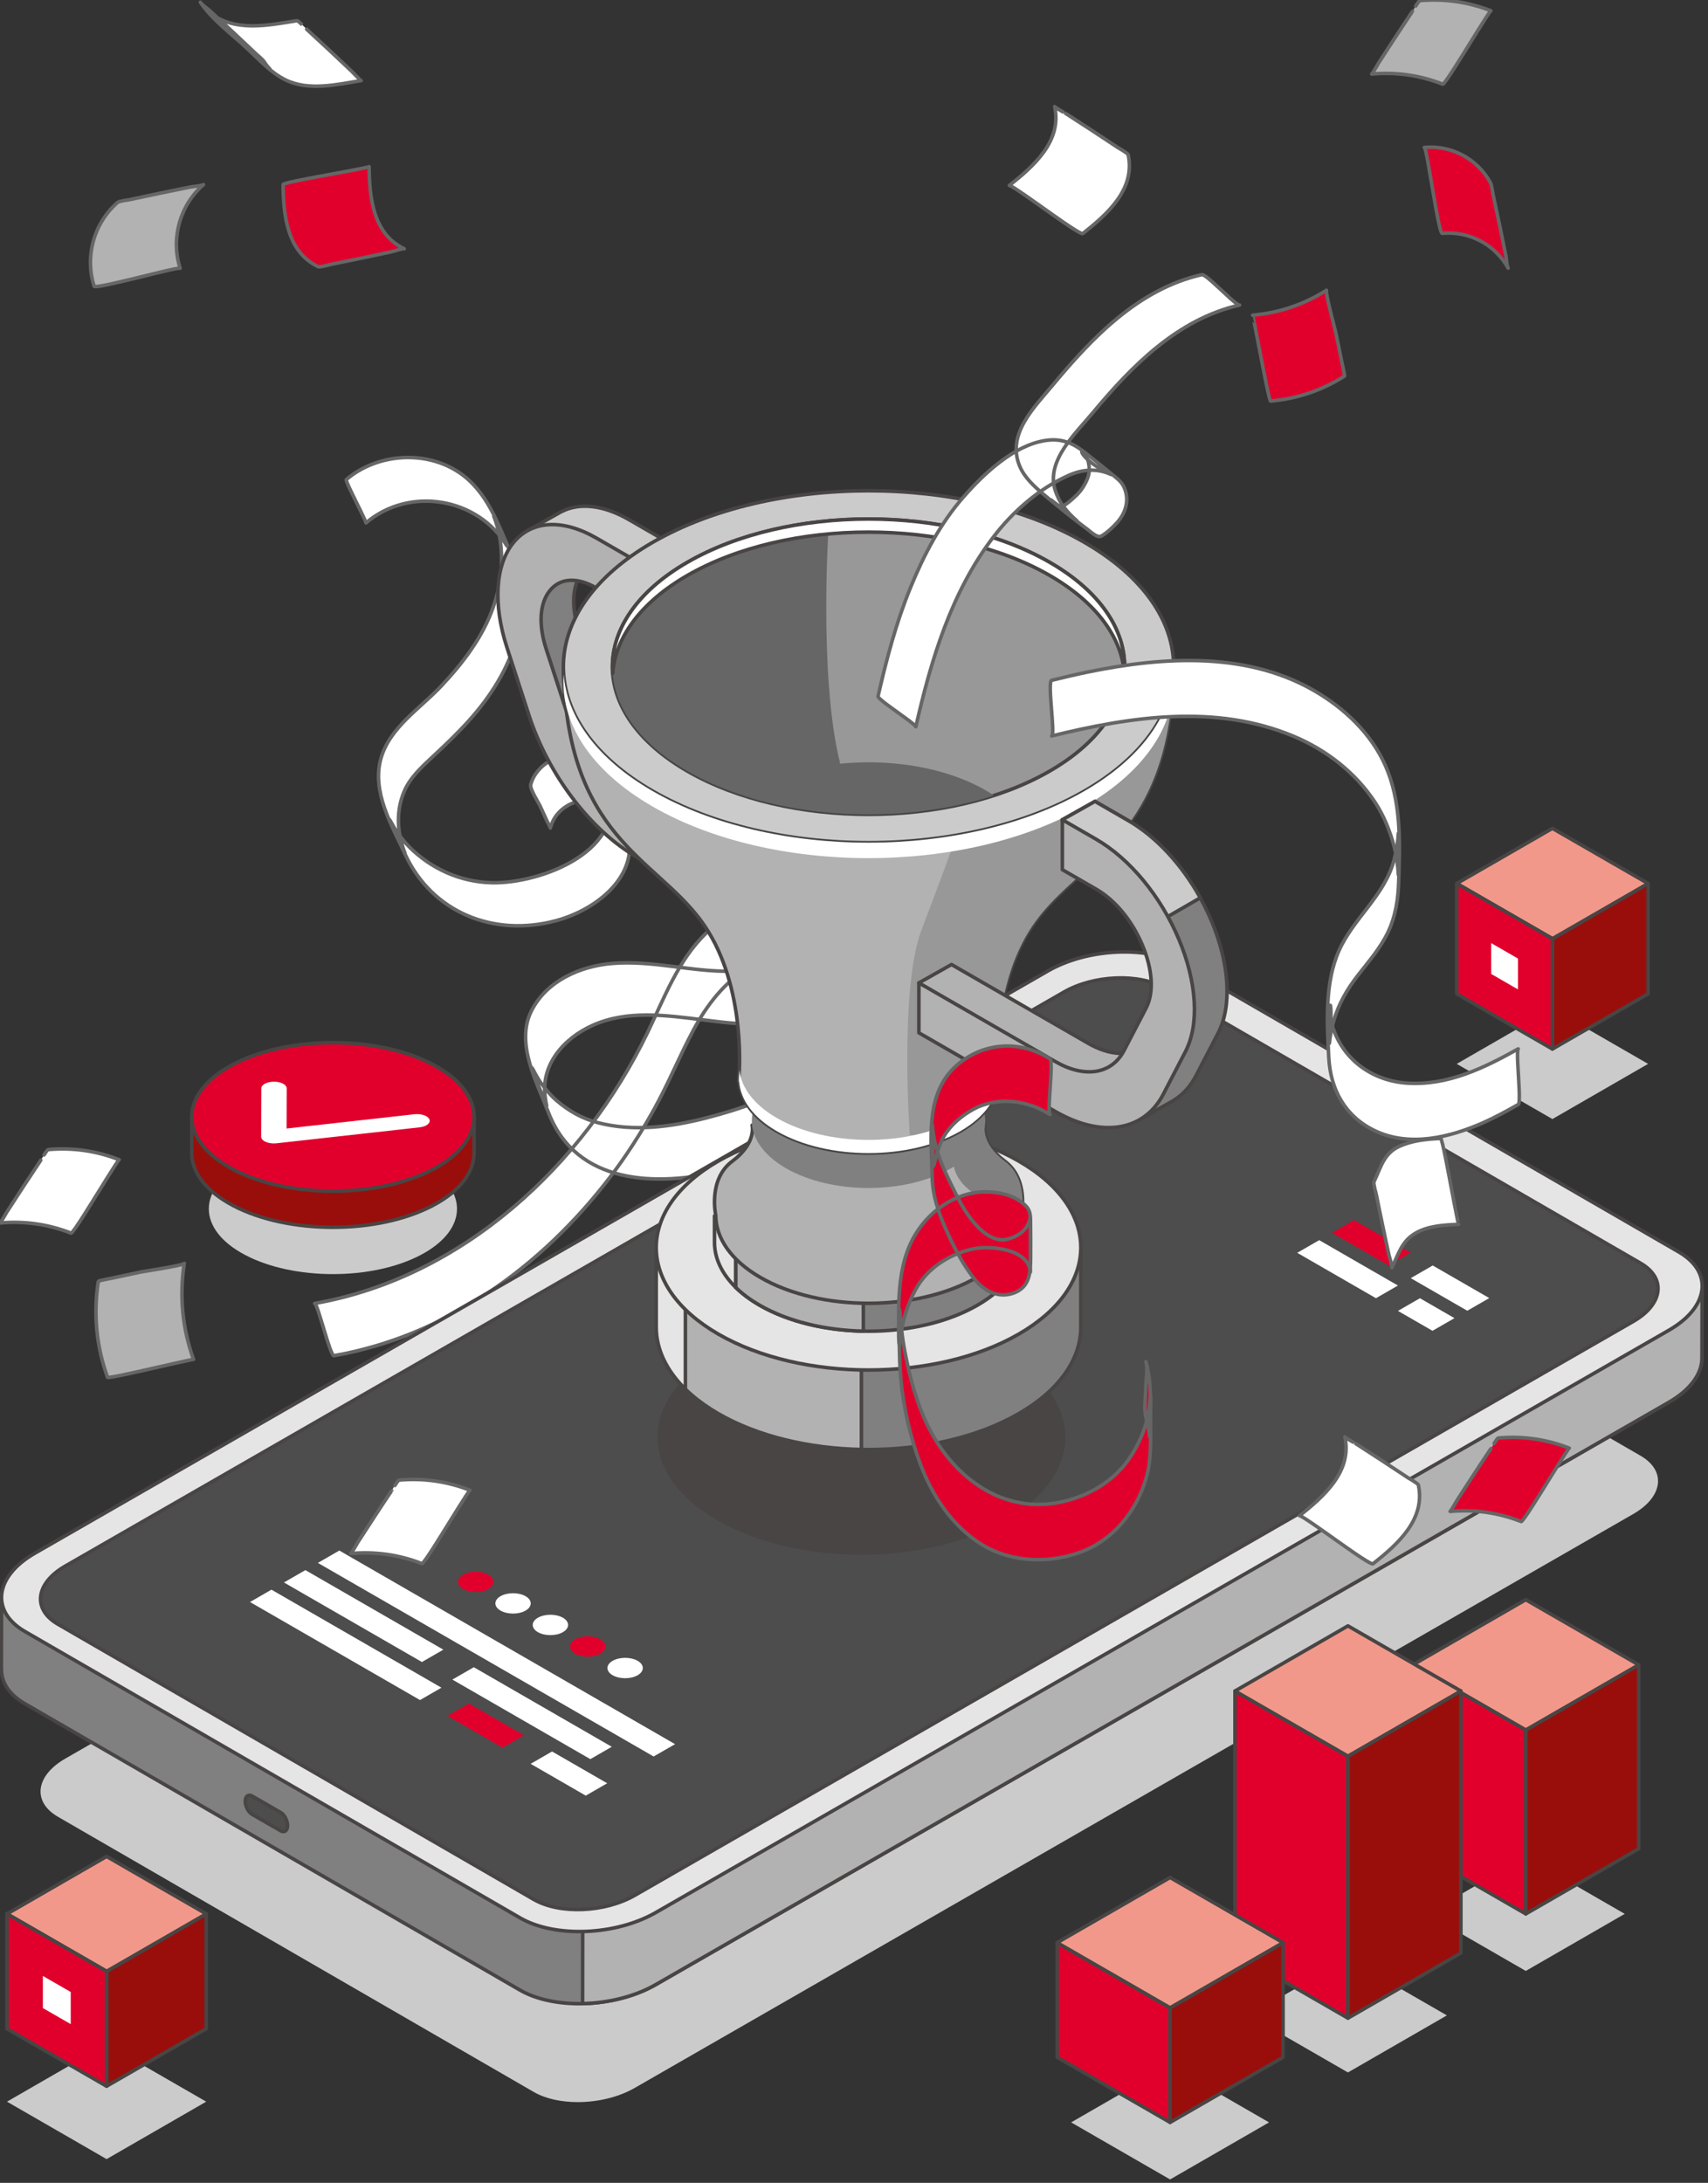 <?xml version="1.0" encoding="UTF-8"?> <svg xmlns="http://www.w3.org/2000/svg" width="385" height="492" viewBox="0 0 385 492" fill="none"><rect x="0" y="0" width="385" height="492" fill="#333333" stroke="none"/> <g clip-path="url(#clip0)"> <path d="M193.234 167.254C194.788 177.12 195.27 187.077 195.388 197.051C195.496 206.046 196.076 215.489 194.37 224.365C191.157 241.078 173.98 248.188 159.237 251.964C151.258 254.007 142.872 255.135 134.787 253.05C131.292 252.15 128.189 250.399 125.468 248.059C124.162 246.935 123.052 245.601 122.034 244.221C121.529 243.536 121.105 242.798 120.686 242.058C119.045 238.806 119.89 241.186 123.226 249.202C123.101 248.671 123.003 248.137 122.93 247.596C121.729 240.023 127.103 234.01 133.591 231.101C141.37 227.612 150.119 228.833 158.279 229.844C166.141 230.815 176.522 232.437 182.74 226.251C184.9 224.102 185.858 220.434 184.911 217.539C183.497 213.214 182.085 208.544 179.99 204.499C178.613 201.838 171.792 203.34 169.561 203.963C165.607 205.064 162.098 207.531 159.169 210.33C152.858 216.365 149.652 225.114 145.928 232.805C131.488 262.626 104.302 287.922 70.929 293.784C71.568 293.671 74.44 305.709 75.263 305.565C100.553 301.122 122.071 285.504 137.456 265.397C141.18 260.532 144.481 255.35 147.453 249.996C150.676 244.192 153.172 238.031 156.301 232.18C159.332 226.515 163.238 221.456 168.752 218.038C172.168 215.922 182.204 212.187 184.694 217.001C183.953 215.044 183.213 213.089 182.47 211.132C182.563 211.385 182.656 211.635 182.747 211.888C182.045 209.916 181.342 207.946 180.64 205.977C182.882 215.408 172.345 218.76 165.03 218.909C155.958 219.097 147.061 216.38 137.969 217.152C130.732 217.768 123.244 221.083 119.821 227.776C116.089 235.07 121.012 243.999 123.634 250.77C129.949 267.074 147.988 267.447 162.6 263.985C177.585 260.436 194.332 253.478 198.485 237.129C200.673 228.512 199.788 218.832 199.731 210.031C199.664 199.664 199.18 189.292 197.565 179.037C196.925 174.966 193.868 171.287 193.234 167.254Z" fill="white"></path> <path d="M193.234 167.254C194.788 177.12 195.27 187.077 195.388 197.051C195.496 206.046 196.076 215.489 194.37 224.365C191.157 241.078 173.98 248.188 159.237 251.964C151.258 254.007 142.872 255.135 134.787 253.05C131.292 252.15 128.189 250.399 125.468 248.059C124.162 246.935 123.052 245.601 122.034 244.221C121.529 243.536 121.105 242.798 120.686 242.058C119.045 238.806 119.89 241.186 123.226 249.202C123.101 248.671 123.003 248.137 122.93 247.596C121.729 240.023 127.103 234.01 133.591 231.101C141.37 227.612 150.119 228.833 158.279 229.844C166.141 230.815 176.522 232.437 182.74 226.251C184.9 224.102 185.858 220.434 184.911 217.539C183.497 213.214 182.085 208.544 179.99 204.499C178.613 201.838 171.792 203.34 169.561 203.963C165.607 205.064 162.098 207.531 159.169 210.33C152.858 216.365 149.652 225.114 145.928 232.805C131.488 262.626 104.302 287.922 70.929 293.784C71.568 293.671 74.44 305.709 75.263 305.565C100.553 301.122 122.071 285.504 137.456 265.397C141.18 260.532 144.481 255.35 147.453 249.996C150.676 244.192 153.172 238.031 156.301 232.18C159.332 226.515 163.238 221.456 168.752 218.038C172.168 215.922 182.204 212.187 184.694 217.001C183.953 215.044 183.213 213.089 182.47 211.132C182.563 211.385 182.656 211.635 182.747 211.888C182.045 209.916 181.342 207.946 180.64 205.977C182.882 215.408 172.345 218.76 165.03 218.909C155.958 219.097 147.061 216.38 137.969 217.152C130.732 217.768 123.244 221.083 119.821 227.776C116.089 235.07 121.012 243.999 123.634 250.77C129.949 267.074 147.988 267.447 162.6 263.985C177.585 260.436 194.332 253.478 198.485 237.129C200.673 228.512 199.788 218.832 199.731 210.031C199.664 199.664 199.18 189.292 197.565 179.037C196.925 174.966 193.869 171.287 193.234 167.254Z" stroke="#666666" stroke-width="0.8" stroke-miterlimit="22.926" stroke-linecap="round" stroke-linejoin="round"></path> <path d="M82.487 117.867C92.223 109.561 107.674 112.109 114.241 123.006C113.261 120.783 112.281 118.561 111.3 116.336C111.575 117.038 111.818 117.749 112.022 118.474C112.261 119.261 112.424 120.066 112.586 120.87C112.916 122.497 113.02 124.163 113.06 125.817C113.148 129.434 112.446 133.048 111.303 136.466C108.984 143.409 104.386 149.402 99.423 154.67C94.637 159.754 87.793 163.995 85.835 171.05C83.782 178.454 88.338 186.131 91.327 192.564C97.467 205.786 111.404 211.227 125.271 207.528C135.062 204.916 145.51 196.385 140.757 185.38C138.511 180.18 136.615 173.082 130.769 170.872C126.216 169.153 120.812 172.339 119.631 176.856C119.377 177.816 121.408 180.916 121.793 181.765C122.313 182.917 122.837 184.068 123.37 185.215C123.377 185.229 124.089 186.497 124.052 186.63C124.955 183.181 127.765 181.058 131.177 180.367C133.038 179.992 134.885 180.429 136.56 181.231C137.452 181.656 138.206 182.328 138.917 183.001C139.264 183.354 139.587 183.731 139.883 184.13C141.735 186.895 140.833 184.735 137.186 177.65C137.093 177.424 137 177.199 136.909 176.973C142.129 191.587 121.895 199.238 110.803 198.956C103.769 198.779 97.175 195.822 92.236 190.867C91.081 189.708 90.094 188.394 89.18 187.039C89.035 186.809 88.889 186.579 88.745 186.35C86.782 182.784 87.63 184.77 91.292 192.308C90.9 191.365 90.637 190.38 90.386 189.393C89.451 185.736 89.636 181.836 91.114 178.361C92.44 175.249 95.119 172.794 97.547 170.538C100.339 167.942 103.083 165.329 105.638 162.495C110.488 157.116 114.509 150.882 116.449 143.857C118.221 137.438 117.693 130.592 115.062 124.5C112.225 117.933 109.74 110.738 103.578 106.549C95.967 101.376 84.985 102.183 78.064 108.089C77.838 108.28 80.08 112.681 80.226 112.998C80.359 113.291 82.616 117.758 82.487 117.867Z" fill="white"></path> <path d="M82.487 117.867C92.223 109.561 107.674 112.109 114.241 123.006C113.261 120.783 112.281 118.561 111.3 116.336C111.575 117.038 111.818 117.749 112.022 118.474C112.261 119.261 112.424 120.066 112.586 120.87C112.916 122.497 113.02 124.163 113.06 125.817C113.148 129.434 112.446 133.048 111.303 136.466C108.984 143.409 104.386 149.402 99.423 154.67C94.637 159.754 87.793 163.995 85.835 171.05C83.782 178.454 88.338 186.131 91.327 192.564C97.467 205.786 111.404 211.227 125.271 207.528C135.062 204.916 145.51 196.385 140.757 185.38C138.511 180.18 136.615 173.082 130.769 170.872C126.216 169.153 120.812 172.339 119.631 176.856C119.377 177.816 121.408 180.916 121.793 181.765C122.313 182.917 122.837 184.068 123.37 185.214C123.377 185.229 124.089 186.497 124.052 186.63C124.955 183.181 127.765 181.058 131.177 180.367C133.038 179.992 134.885 180.429 136.56 181.231C137.452 181.656 138.206 182.328 138.917 183.001C139.264 183.354 139.587 183.731 139.883 184.13C141.735 186.895 140.833 184.735 137.186 177.65C137.093 177.424 137 177.199 136.909 176.973C142.129 191.587 121.895 199.238 110.803 198.956C103.769 198.779 97.175 195.822 92.236 190.867C91.081 189.708 90.094 188.394 89.18 187.039C89.035 186.809 88.889 186.579 88.745 186.35C86.782 182.784 87.63 184.77 91.292 192.308C90.9 191.365 90.637 190.38 90.386 189.393C89.451 185.736 89.636 181.836 91.114 178.361C92.44 175.249 95.119 172.794 97.547 170.538C100.339 167.942 103.083 165.329 105.638 162.495C110.488 157.116 114.509 150.882 116.449 143.857C118.221 137.438 117.693 130.592 115.062 124.5C112.225 117.933 109.74 110.738 103.578 106.549C95.967 101.376 84.985 102.183 78.064 108.089C77.838 108.28 80.08 112.681 80.226 112.998C80.359 113.291 82.616 117.758 82.487 117.867Z" stroke="#666666" stroke-width="0.8" stroke-miterlimit="22.926" stroke-linecap="round" stroke-linejoin="round"></path> <path d="M75.042 287.175C67.884 287.175 60.724 285.737 55.263 282.866C44.341 277.122 44.341 267.805 55.263 262.06C60.724 259.188 67.882 257.75 75.042 257.75C82.2 257.75 89.358 259.188 94.82 262.06C105.744 267.805 105.744 277.122 94.821 282.866C89.36 285.737 82.2 287.175 75.042 287.175Z" fill="#CBCBCB"></path> <path d="M106.862 259.882V251.74H105.176C103.662 249.364 101.138 247.128 97.54 245.236C85.112 238.698 64.965 238.698 52.539 245.236C48.941 247.128 46.419 249.366 44.904 251.74H43.22V259.836C43.2 264.133 46.302 268.435 52.539 271.715C64.965 278.251 85.114 278.251 97.54 271.715C103.757 268.448 106.862 264.162 106.862 259.882Z" fill="#990E0B"></path> <path d="M106.862 259.882V251.74H105.176C103.662 249.364 101.138 247.128 97.54 245.236C85.112 238.698 64.965 238.698 52.539 245.236C48.941 247.128 46.419 249.366 44.904 251.74H43.22V259.836C43.2 264.133 46.302 268.435 52.539 271.715C64.965 278.251 85.114 278.251 97.54 271.715C103.757 268.448 106.862 264.162 106.862 259.882Z" stroke="#484544" stroke-width="0.8" stroke-miterlimit="10" stroke-linecap="round" stroke-linejoin="round"></path> <path d="M97.544 263.575C85.116 270.112 64.966 270.112 52.542 263.575C40.113 257.037 40.113 246.443 52.541 239.905C64.968 233.368 85.116 233.368 97.542 239.905C109.971 246.443 109.971 257.039 97.544 263.575Z" fill="#E1002C"></path> <path d="M97.544 263.575C85.116 270.112 64.966 270.112 52.542 263.575C40.113 257.037 40.113 246.443 52.541 239.905C64.968 233.368 85.116 233.368 97.542 239.905C109.971 246.443 109.971 257.039 97.544 263.575Z" stroke="#484544" stroke-width="0.8" stroke-miterlimit="10" stroke-linecap="round" stroke-linejoin="round"></path> <path d="M59.704 257.281C59.17 257 58.867 256.616 58.867 256.213L58.898 245.309C58.901 244.476 60.186 243.804 61.768 243.806C63.348 243.806 64.625 244.482 64.625 245.313L64.598 254.358L93.404 251.142C94.954 250.971 96.473 251.49 96.799 252.305C97.129 253.119 96.139 253.917 94.593 254.09L62.321 257.691C61.476 257.786 60.595 257.673 59.923 257.387L59.704 257.281Z" fill="white"></path> <path d="M130.234 473.798C126.517 473.798 122.968 473.047 120.317 471.514L13.066 409.49C7.242 406.119 7.979 400.251 14.718 396.377L239.808 267.008C243.484 264.896 248.184 263.814 252.64 263.814C256.359 263.814 259.908 264.567 262.557 266.097L369.808 328.122C375.634 331.495 374.895 337.364 368.159 341.238L143.067 470.605C139.394 472.717 134.692 473.798 130.234 473.798Z" fill="#CBCBCB"></path> <path d="M117.197 448.542L5.582 383.99C1.914 381.87 0.206 379.01 0.327 376.038L0.303 376.045L0.347 359.869L6.552 367.132C6.956 366.866 7.359 366.602 7.8 366.347L236.138 235.114C245.203 229.904 258.906 229.356 266.743 233.89L376.793 297.534C379.019 295.1 383.688 289.956 383.688 289.956L383.635 305.778L383.632 305.776C383.798 309.342 381.256 313.142 376.138 316.083L147.802 447.317C138.739 452.525 125.036 453.076 117.197 448.542Z" fill="#808080"></path> <path d="M117.197 448.542L5.582 383.99C1.914 381.87 0.206 379.01 0.327 376.038L0.303 376.045L0.347 359.869L6.552 367.132C6.956 366.866 7.359 366.602 7.8 366.347L236.138 235.114C245.203 229.904 258.906 229.356 266.743 233.89L376.793 297.534C379.019 295.1 383.688 289.956 383.688 289.956L383.635 305.778L383.632 305.776C383.798 309.342 381.256 313.142 376.138 316.083L147.802 447.317C138.739 452.525 125.036 453.076 117.197 448.542Z" stroke="#484544" stroke-width="0.8" stroke-miterlimit="10" stroke-linecap="round" stroke-linejoin="round"></path> <path d="M56.84 408.941L63.268 412.646C64.124 413.138 64.815 412.615 64.815 411.478C64.815 410.343 64.124 409.02 63.268 408.529L56.84 404.823C55.987 404.329 55.294 404.854 55.294 405.989C55.296 407.128 55.989 408.447 56.84 408.941Z" fill="#4D4D4D"></path> <path d="M56.84 408.941L63.268 412.646C64.124 413.138 64.815 412.615 64.815 411.478C64.815 410.343 64.124 409.02 63.268 408.529L56.84 404.823C55.987 404.329 55.294 404.854 55.294 405.989C55.296 407.128 55.989 408.447 56.84 408.941Z" stroke="#484544" stroke-width="0.8" stroke-miterlimit="10" stroke-linecap="round" stroke-linejoin="round"></path> <path d="M236.138 235.116C245.203 229.904 258.906 229.358 266.743 233.889L376.793 297.536C379.019 295.101 383.688 289.957 383.688 289.957L383.637 305.78L383.632 305.778C383.799 309.344 381.256 313.143 376.138 316.084L147.802 447.319C143.072 450.038 137.086 451.472 131.322 451.594L131.54 295.233L236.138 235.116Z" fill="#B2B2B2"></path> <path d="M236.138 235.116C245.203 229.904 258.906 229.358 266.743 233.889L376.793 297.536C379.019 295.101 383.688 289.957 383.688 289.957L383.637 305.78L383.632 305.778C383.799 309.344 381.256 313.143 376.138 316.084L147.802 447.319C143.072 450.038 137.086 451.472 131.322 451.594L131.54 295.233L236.138 235.116Z" stroke="#484544" stroke-width="0.8" stroke-miterlimit="10" stroke-linecap="round" stroke-linejoin="round"></path> <path d="M378.409 282.18L266.79 217.63C258.952 213.094 245.249 213.643 236.186 218.853L7.85 350.085C-1.215 355.297 -2.21 363.194 5.627 367.73L117.244 432.282C125.083 436.814 138.786 436.267 147.849 431.056L376.185 299.825C385.25 294.613 386.246 286.714 378.409 282.18Z" fill="#E5E5E5"></path> <path d="M378.409 282.18L266.79 217.63C258.952 213.094 245.249 213.643 236.186 218.853L7.85 350.085C-1.215 355.297 -2.21 363.194 5.627 367.73L117.244 432.282C125.083 436.814 138.786 436.267 147.849 431.056L376.185 299.825C385.25 294.613 386.246 286.714 378.409 282.18Z" stroke="#484544" stroke-width="0.8" stroke-miterlimit="10" stroke-linecap="round" stroke-linejoin="round"></path> <path d="M369.81 284.722L262.559 222.697C256.735 219.326 246.55 219.734 239.809 223.606L14.718 352.977C7.979 356.849 7.24 362.722 13.066 366.09L120.317 428.116C126.143 431.486 136.328 431.077 143.067 427.205L368.159 297.836C374.897 293.964 375.636 288.093 369.81 284.722Z" fill="#4D4D4D"></path> <path d="M369.81 284.722L262.559 222.697C256.735 219.326 246.55 219.734 239.809 223.606L14.718 352.977C7.979 356.849 7.24 362.722 13.066 366.09L120.317 428.116C126.143 431.486 136.328 431.077 143.067 427.205L368.159 297.836C374.897 293.964 375.636 288.093 369.81 284.722Z" stroke="#484544" stroke-width="0.8" stroke-miterlimit="10" stroke-linecap="round" stroke-linejoin="round"></path> <path d="M147.335 395.9L71.652 352.265L76.484 349.479L152.166 393.117L147.335 395.9Z" fill="white"></path> <path d="M94.677 383.179L56.356 361.084L61.186 358.296L99.507 380.392L94.677 383.179Z" fill="white"></path> <path d="M113.274 393.904L100.846 386.736L105.676 383.951L118.106 391.116L113.274 393.904Z" fill="#E1002C"></path> <path d="M132.037 404.721L119.609 397.552L124.439 394.77L136.868 401.935L132.037 404.721Z" fill="white"></path> <path d="M95.106 374.607L64.005 356.673L68.835 353.89L99.936 371.821L95.106 374.607Z" fill="white"></path> <path d="M133.069 396.495L101.968 378.563L106.8 375.777L137.899 393.709L133.069 396.495Z" fill="white"></path> <path d="M110.044 358.163C108.488 359.06 105.968 359.06 104.408 358.163C102.851 357.265 102.851 355.811 104.408 354.912C105.966 354.016 108.488 354.016 110.044 354.912C111.599 355.811 111.599 357.265 110.044 358.163Z" fill="#E1002C"></path> <path d="M118.465 363.017C116.909 363.914 114.387 363.914 112.831 363.017C111.272 362.121 111.272 360.665 112.831 359.768C114.387 358.872 116.909 358.872 118.465 359.768C120.021 360.665 120.021 362.121 118.465 363.017Z" fill="white"></path> <path d="M126.886 367.874C125.329 368.77 122.808 368.77 121.249 367.874C119.693 366.975 119.693 365.521 121.249 364.625C122.808 363.728 125.329 363.728 126.886 364.625C128.444 365.521 128.444 366.975 126.886 367.874Z" fill="white"></path> <path d="M135.306 372.728C133.75 373.625 131.228 373.625 129.672 372.728C128.114 371.832 128.114 370.376 129.67 369.479C131.228 368.583 133.75 368.583 135.306 369.479C136.865 370.376 136.865 371.832 135.306 372.728Z" fill="#E1002C"></path> <path d="M143.729 377.585C142.173 378.481 139.651 378.481 138.093 377.585C136.536 376.688 136.536 375.232 138.093 374.336C139.651 373.438 142.171 373.438 143.729 374.336C145.285 375.232 145.285 376.688 143.729 377.585Z" fill="white"></path> <path d="M312.996 285.202L300.253 277.854L305.207 274.999L317.948 282.346L312.996 285.202Z" fill="#E1002C"></path> <path d="M330.741 295.432L317.997 288.084L322.949 285.229L335.695 292.576L330.741 295.432Z" fill="white"></path> <path d="M256.078 252.075L243.334 244.728L248.288 241.873L261.032 249.22L256.078 252.075Z" fill="white"></path> <path d="M310.153 292.605L292.41 282.375L297.364 279.52L315.107 289.75L310.153 292.605Z" fill="white"></path> <path d="M322.898 299.952L315.111 295.466L320.063 292.609L327.85 297.099L322.898 299.952Z" fill="white"></path> <path d="M349.929 252.227L328.359 239.79L349.929 227.355L371.496 239.79L349.929 252.227Z" fill="#CBCBCB"></path> <path d="M371.496 224.002L349.929 236.437V211.568L371.496 199.135V224.002Z" fill="#990E0B"></path> <path d="M371.496 224.002L349.929 236.437V211.568L371.496 199.135V224.002Z" stroke="#484544" stroke-width="0.8" stroke-miterlimit="10" stroke-linecap="round" stroke-linejoin="round"></path> <path d="M349.929 211.567L328.361 199.134L349.929 186.699L371.496 199.134L349.929 211.567Z" fill="#F2988A"></path> <path d="M349.929 211.567L328.361 199.134L349.929 186.699L371.496 199.134L349.929 211.567Z" stroke="#484544" stroke-width="0.8" stroke-miterlimit="10" stroke-linecap="round" stroke-linejoin="round"></path> <path d="M349.929 236.437L328.361 224.002V199.135L349.929 211.568V236.437Z" fill="#E1002C"></path> <path d="M349.929 236.437L328.361 224.002V199.135L349.929 211.568V236.437Z" stroke="#484544" stroke-width="0.8" stroke-miterlimit="10" stroke-linecap="round" stroke-linejoin="round"></path> <path d="M342.159 223.002L336.129 219.523V212.568L342.159 216.045V223.002Z" fill="white"></path> <path d="M24.031 486.644L1.575 473.697L24.029 460.752L46.483 473.697L24.031 486.644Z" fill="#CBCBCB"></path> <path d="M46.483 457.261L24.03 470.208V444.318L46.483 431.371V457.261Z" fill="#990E0B"></path> <path d="M46.483 457.261L24.03 470.208V444.318L46.483 431.371V457.261Z" stroke="#484544" stroke-width="0.8" stroke-miterlimit="10" stroke-linecap="round" stroke-linejoin="round"></path> <path d="M24.031 444.318L1.577 431.371L24.029 418.426L46.483 431.371L24.031 444.318Z" fill="#F2988A"></path> <path d="M24.031 444.318L1.577 431.371L24.029 418.426L46.483 431.371L24.031 444.318Z" stroke="#484544" stroke-width="0.8" stroke-miterlimit="10" stroke-linecap="round" stroke-linejoin="round"></path> <path d="M24.031 470.208L1.577 457.261V431.371L24.031 444.318V470.208Z" fill="#E1002C"></path> <path d="M24.031 470.208L1.577 457.261V431.371L24.031 444.318V470.208Z" stroke="#484544" stroke-width="0.8" stroke-miterlimit="10" stroke-linecap="round" stroke-linejoin="round"></path> <path d="M15.942 456.221L9.663 452.6V445.359L15.942 448.979V456.221Z" fill="white"></path> <path d="M303.838 467.114L281.532 454.255L303.838 441.393L326.144 454.255L303.838 467.114Z" fill="#CBCBCB"></path> <path d="M263.751 491.229L241.444 478.368L263.751 465.507L286.055 478.368L263.751 491.229Z" fill="#CBCBCB"></path> <path d="M343.926 444.234L321.619 431.371L343.926 418.51L366.232 431.371L343.926 444.234Z" fill="#CBCBCB"></path> <path d="M343.926 431.371V389.916L318.468 375.238V416.691L343.926 431.371Z" fill="#E1002C"></path> <path d="M343.926 431.371V389.916L318.468 375.238V416.691L343.926 431.371Z" stroke="#484544" stroke-width="0.8" stroke-miterlimit="10" stroke-linecap="round" stroke-linejoin="round"></path> <path d="M343.926 389.916L369.383 375.238V416.691L343.926 431.371V389.916Z" fill="#990E0B"></path> <path d="M343.926 389.916L369.383 375.238V416.691L343.926 431.371V389.916Z" stroke="#484544" stroke-width="0.8" stroke-miterlimit="10" stroke-linecap="round" stroke-linejoin="round"></path> <path d="M318.468 375.238L343.925 360.56L369.383 375.238L343.925 389.916L318.468 375.238Z" fill="#F2988A"></path> <path d="M318.468 375.238L343.925 360.56L369.383 375.238L343.925 389.916L318.468 375.238Z" stroke="#484544" stroke-width="0.8" stroke-miterlimit="10" stroke-linecap="round" stroke-linejoin="round"></path> <path d="M303.838 454.871V395.818L278.381 381.142V440.193L303.838 454.871Z" fill="#E1002C"></path> <path d="M303.838 454.871V395.818L278.381 381.142V440.193L303.838 454.871Z" stroke="#484544" stroke-width="0.8" stroke-miterlimit="10" stroke-linecap="round" stroke-linejoin="round"></path> <path d="M303.838 395.818L329.295 381.142V440.193L303.838 454.871V395.818Z" fill="#990E0B"></path> <path d="M303.838 395.818L329.295 381.142V440.193L303.838 454.871V395.818Z" stroke="#484544" stroke-width="0.8" stroke-miterlimit="10" stroke-linecap="round" stroke-linejoin="round"></path> <path d="M278.381 381.142L303.838 366.46L329.296 381.142L303.838 395.818L278.381 381.142Z" fill="#F2988A"></path> <path d="M278.381 381.142L303.838 366.46L329.296 381.142L303.838 395.818L278.381 381.142Z" stroke="#484544" stroke-width="0.8" stroke-miterlimit="10" stroke-linecap="round" stroke-linejoin="round"></path> <path d="M263.751 478.368V452.534L238.291 437.856V463.69L263.751 478.368Z" fill="#E1002C"></path> <path d="M263.751 478.368V452.534L238.291 437.856V463.69L263.751 478.368Z" stroke="#484544" stroke-width="0.8" stroke-miterlimit="10" stroke-linecap="round" stroke-linejoin="round"></path> <path d="M263.751 452.534L289.21 437.856V463.69L263.751 478.368V452.534Z" fill="#990E0B"></path> <path d="M263.751 452.534L289.21 437.856V463.69L263.751 478.368V452.534Z" stroke="#484544" stroke-width="0.8" stroke-miterlimit="10" stroke-linecap="round" stroke-linejoin="round"></path> <path d="M238.291 437.856L263.751 423.176L289.21 437.856L263.751 452.534L238.291 437.856Z" fill="#F2988A"></path> <path d="M238.291 437.856L263.751 423.176L289.21 437.856L263.751 452.534L238.291 437.856Z" stroke="#484544" stroke-width="0.8" stroke-miterlimit="10" stroke-linecap="round" stroke-linejoin="round"></path> <path d="M149.354 121.495L141.786 117.129C136.024 113.807 130.617 113.226 126.552 115.323L126.543 115.319L118.963 119.58L122.003 119.745C121.299 120.937 120.737 122.271 120.341 123.742C125.16 123.951 129.989 124.924 132.044 128.212C132.515 127.791 133.038 127.479 133.595 127.229L142.003 136.883L149.354 132.743V121.495Z" fill="#CBCBCB"></path> <path d="M149.354 121.495L141.786 117.129C136.024 113.807 130.617 113.226 126.552 115.323L126.543 115.319L118.963 119.58L122.003 119.745C121.299 120.937 120.737 122.271 120.341 123.742C125.16 123.951 129.989 124.924 132.044 128.212C132.515 127.791 133.038 127.479 133.595 127.229L142.003 136.883L149.354 132.743V121.495Z" stroke="#484544" stroke-width="0.8" stroke-miterlimit="10" stroke-linecap="round" stroke-linejoin="round"></path> <path d="M150.931 177.818C144.298 173.993 138.219 166.001 135.442 157.453L130.489 142.212C128.681 136.638 128.98 131.805 131.311 128.952C131.537 128.673 131.792 128.44 132.044 128.214C129.989 124.926 125.16 123.953 120.341 123.744C119.011 128.667 119.419 135.01 121.631 141.815L125.667 154.239L124.244 156.123C124.244 156.123 133.652 179.821 134.12 180.134C134.436 180.342 138.786 181.206 141.607 181.747C144.547 184.706 147.696 187.204 150.931 189.069L174.341 202.566V210.948L181.694 206.81V195.559L150.931 177.818Z" fill="#808080"></path> <path d="M150.931 177.818C144.298 173.993 138.219 166.001 135.442 157.453L130.489 142.212C128.681 136.638 128.98 131.805 131.311 128.952C131.537 128.673 131.792 128.44 132.044 128.214C129.989 124.926 125.16 123.953 120.341 123.744C119.011 128.667 119.419 135.01 121.631 141.815L125.667 154.239L124.244 156.123C124.244 156.123 133.652 179.821 134.12 180.134C134.436 180.342 138.786 181.206 141.607 181.747C144.547 184.706 147.696 187.204 150.931 189.069L174.341 202.566V210.948L181.694 206.81V195.559L150.931 177.818Z" stroke="#484544" stroke-width="0.8" stroke-miterlimit="10" stroke-linecap="round" stroke-linejoin="round"></path> <path d="M143.578 181.96C136.945 178.135 130.865 170.143 128.088 161.593L123.138 146.354C121.328 140.78 121.627 135.945 123.959 133.092C126.289 130.236 130.108 130.027 134.433 132.523L142.003 136.887V125.637L134.433 121.273C126.827 116.888 119.841 117.269 115.741 122.289C111.641 127.311 111.095 136.157 114.277 145.956L119.228 161.196C123.594 174.633 133.152 187.199 143.578 193.21L174.341 210.946V199.696L143.578 181.96Z" fill="#B2B2B2"></path> <path d="M143.578 181.96C136.945 178.135 130.865 170.143 128.088 161.593L123.138 146.354C121.328 140.78 121.627 135.945 123.959 133.092C126.289 130.236 130.108 130.027 134.433 132.523L142.003 136.887V125.637L134.433 121.273C126.827 116.888 119.841 117.269 115.741 122.289C111.641 127.311 111.095 136.157 114.277 145.956L119.228 161.196C123.594 174.633 133.152 187.199 143.578 193.21L174.341 210.946V199.696L143.578 181.96Z" stroke="#484544" stroke-width="0.8" stroke-miterlimit="10" stroke-linecap="round" stroke-linejoin="round"></path> <path d="M226.668 342.654C208.721 353.001 179.627 353.001 161.682 342.654C143.735 332.304 143.733 315.529 161.68 305.182C179.625 294.836 208.721 294.836 226.666 305.184C244.614 315.529 244.614 332.306 226.668 342.654Z" fill="#484544"></path> <path d="M243.627 281.196L232.228 281.267C231.396 280.704 230.533 280.154 229.61 279.622C210.922 268.847 180.622 268.847 161.934 279.622C160.762 280.296 159.666 280.998 158.64 281.721L147.918 281.788V299.131C147.918 306.194 152.591 313.255 161.935 318.643C180.623 329.418 210.923 329.418 229.611 318.643C238.955 313.255 243.628 306.194 243.627 299.131V281.196Z" fill="#808080"></path> <path d="M243.627 281.196L232.228 281.267C231.396 280.704 230.533 280.154 229.61 279.622C210.922 268.847 180.622 268.847 161.934 279.622C160.762 280.296 159.666 280.998 158.64 281.721L147.918 281.788V299.131C147.918 306.194 152.591 313.255 161.935 318.643C180.623 329.418 210.923 329.418 229.611 318.643C238.955 313.255 243.628 306.194 243.627 299.131V281.196Z" stroke="#484544" stroke-width="0.8" stroke-miterlimit="10" stroke-linecap="round" stroke-linejoin="round"></path> <path d="M194.173 271.561C182.464 271.787 170.871 274.469 161.934 279.622C160.762 280.296 159.666 280.998 158.64 281.721L147.918 281.789V299.131C147.918 306.194 152.591 313.255 161.935 318.643C170.871 323.795 182.464 326.477 194.173 326.703V271.561Z" fill="#B2B2B2"></path> <path d="M194.173 271.561C182.464 271.787 170.871 274.469 161.934 279.622C160.762 280.296 159.666 280.998 158.64 281.721L147.918 281.789V299.131C147.918 306.194 152.591 313.255 161.935 318.643C170.871 323.795 182.464 326.477 194.173 326.703V271.561Z" stroke="#484544" stroke-width="0.8" stroke-miterlimit="10" stroke-linecap="round" stroke-linejoin="round"></path> <path d="M154.496 281.748L147.92 281.788V299.13C147.92 303.967 150.114 308.803 154.496 313.101V281.748Z" fill="#E5E5E5"></path> <path d="M154.496 281.748L147.92 281.788V299.13C147.92 303.967 150.114 308.803 154.496 313.101V281.748Z" stroke="#484544" stroke-width="0.8" stroke-miterlimit="10" stroke-linecap="round" stroke-linejoin="round"></path> <path d="M229.611 300.708C210.923 311.483 180.623 311.483 161.935 300.708C143.249 289.934 143.247 272.462 161.934 261.687C180.622 250.913 210.922 250.913 229.61 261.687C248.298 272.462 248.299 289.934 229.611 300.708Z" fill="#E5E5E5"></path> <path d="M229.611 300.708C210.923 311.483 180.623 311.483 161.935 300.708C143.249 289.934 143.247 272.462 161.934 261.687C180.622 250.913 210.922 250.913 229.61 261.687C248.298 272.462 248.299 289.934 229.611 300.708Z" stroke="#484544" stroke-width="0.8" stroke-miterlimit="10" stroke-linecap="round" stroke-linejoin="round"></path> <path d="M222.222 273.678C221.618 273.268 220.992 272.867 220.322 272.483C206.763 264.663 184.78 264.663 171.221 272.481C170.372 272.973 169.577 273.481 168.832 274.008L165.824 274.026V290.16C167.287 291.594 169.084 292.948 171.221 294.18C184.782 301.997 206.765 301.999 220.324 294.18C227.103 290.271 230.493 285.149 230.493 280.025V273.625L222.222 273.678Z" fill="#808080"></path> <path d="M222.222 273.678C221.618 273.268 220.992 272.867 220.322 272.483C206.763 264.663 184.78 264.663 171.221 272.481C170.372 272.973 169.577 273.481 168.832 274.008L165.824 274.026V290.16C167.287 291.594 169.084 292.948 171.221 294.18C184.782 301.997 206.765 301.999 220.324 294.18C227.103 290.271 230.493 285.149 230.493 280.025V273.625L222.222 273.678Z" stroke="#484544" stroke-width="0.8" stroke-miterlimit="10" stroke-linecap="round" stroke-linejoin="round"></path> <path d="M171.221 272.481C170.372 272.973 169.577 273.481 168.832 274.008L165.824 274.026V290.16C167.287 291.594 169.084 292.948 171.221 294.18C177.708 297.919 186.117 299.865 194.611 300.027V266.635C186.117 266.797 177.708 268.743 171.221 272.481Z" fill="#B2B2B2"></path> <path d="M171.221 272.481C170.372 272.973 169.577 273.481 168.832 274.008L165.824 274.026V290.16C167.287 291.594 169.084 292.948 171.221 294.18C177.708 297.919 186.117 299.865 194.611 300.027V266.635C186.117 266.797 177.708 268.743 171.221 272.481Z" stroke="#484544" stroke-width="0.8" stroke-miterlimit="10" stroke-linecap="round" stroke-linejoin="round"></path> <path d="M165.824 274.022L161.054 274.053V280.023C161.054 283.532 162.645 287.038 165.824 290.158V274.022Z" fill="#E5E5E5"></path> <path d="M165.824 274.022L161.054 274.053V280.023C161.054 283.532 162.645 287.038 165.824 290.158V274.022Z" stroke="#484544" stroke-width="0.8" stroke-miterlimit="10" stroke-linecap="round" stroke-linejoin="round"></path> <path d="M220.324 287.78C206.765 295.599 184.782 295.597 171.221 287.78C157.664 279.962 157.662 267.287 171.221 259.468C184.782 251.652 206.763 251.652 220.322 259.47C233.883 267.287 233.885 279.962 220.324 287.78Z" fill="#5C94CE"></path> <path d="M177.177 257.288C187.447 263.211 204.099 263.211 214.368 257.288C224.639 251.366 224.639 241.767 214.368 235.845C204.099 229.924 187.449 229.924 177.178 235.845C166.909 241.767 166.909 251.366 177.177 257.288Z" fill="white"></path> <path d="M165.066 261.73C170.604 257.62 169.537 253.604 169.537 253.604L173.728 258.655C186.471 252.516 205.085 252.516 217.826 258.659L222.019 253.604C222.019 253.604 220.952 257.62 226.49 261.73C232.027 265.837 230.221 273.9 230.221 273.9L230.21 273.889C230.215 278.973 226.853 284.059 220.125 287.94C206.674 295.694 184.871 295.694 171.422 287.94C164.698 284.063 161.337 278.982 161.337 273.9C161.333 273.895 159.529 265.835 165.066 261.73Z" fill="#B2B2B2"></path> <path d="M165.066 261.73C170.604 257.62 169.537 253.604 169.537 253.604L173.728 258.655C186.471 252.516 205.085 252.516 217.826 258.659L222.019 253.604C222.019 253.604 220.952 257.62 226.489 261.73C232.027 265.837 230.221 273.9 230.221 273.9L230.21 273.889C230.215 278.973 226.853 284.059 220.125 287.94C206.674 295.694 184.871 295.694 171.422 287.94C164.698 284.063 161.337 278.982 161.337 273.9C161.333 273.895 159.529 265.835 165.066 261.73Z" stroke="#484544" stroke-width="0.8" stroke-miterlimit="10" stroke-linecap="round" stroke-linejoin="round"></path> <path d="M215.013 262.936C215.013 262.936 205.065 257.056 205.065 255.816C205.065 255.634 205.267 255.306 205.603 254.893C209.975 255.641 214.149 256.888 217.826 258.659L222.019 253.604C222.019 253.604 220.952 257.62 226.49 261.73C232.027 265.837 230.221 273.9 230.221 273.9L230.21 273.889C230.212 276.663 229.175 279.431 227.174 282.011C227.265 281.38 228.325 273.071 222.068 270.352C215.569 267.522 215.013 262.936 215.013 262.936Z" fill="#808080"></path> <path d="M177.177 263.322C187.447 269.245 204.099 269.245 214.368 263.322C224.639 257.4 224.639 247.801 214.368 241.878C204.099 235.956 187.449 235.956 177.178 241.878C166.909 247.802 166.909 257.402 177.177 263.322Z" fill="#808080"></path> <path d="M264.559 150.271C263.865 188.558 244.103 193.194 233.529 207.526C223.661 220.901 224.782 240.242 224.977 242.766L225.001 243.046C225.001 247.359 222.147 251.671 216.439 254.962C205.024 261.544 186.521 261.544 175.106 254.962C169.754 251.88 166.946 247.895 166.612 243.854H166.546V243.043L166.57 242.771C166.762 240.267 167.893 220.91 158.016 207.526C147.442 193.194 127.679 188.558 126.986 150.271H264.559Z" fill="#B2B2B2"></path> <path d="M264.559 150.271C263.865 188.558 244.103 193.194 233.529 207.526C223.661 220.901 224.782 240.242 224.977 242.766L225.001 243.046C225.001 247.359 222.147 251.671 216.439 254.962C205.024 261.544 186.521 261.544 175.106 254.962C169.754 251.88 166.946 247.895 166.612 243.853H166.546V243.043L166.57 242.771C166.762 240.267 167.893 220.91 158.016 207.526C147.442 193.194 127.679 188.558 126.986 150.271H264.559V150.271Z" stroke="#484544" stroke-width="0.8" stroke-miterlimit="10" stroke-linecap="round" stroke-linejoin="round"></path> <path d="M214.308 191.955C214.308 191.955 212.701 196.532 207.71 209.616C202.718 222.703 205.064 255.816 205.064 255.816L213.556 256.401C214.554 255.959 215.527 255.49 216.439 254.962C222.147 251.671 225.001 247.359 225.001 243.046L224.977 242.766C224.782 240.242 223.659 220.901 233.529 207.526C244.103 193.194 263.865 188.56 264.559 150.271H257.025L214.308 191.955Z" fill="#989898"></path> <path d="M147.134 178.317C173.996 193.804 217.549 193.804 244.411 178.316C271.274 162.827 271.275 137.715 244.413 122.228C217.549 106.739 173.996 106.741 147.136 122.229C120.271 137.718 120.271 162.829 147.134 178.317Z" fill="#CBCBCB"></path> <path d="M147.134 178.317C173.996 193.804 217.549 193.804 244.411 178.316C271.274 162.827 271.275 137.715 244.413 122.228C217.549 106.739 173.996 106.741 147.136 122.229C120.271 137.718 120.271 162.829 147.134 178.317Z" stroke="#484544" stroke-width="0.8" stroke-miterlimit="10" stroke-linecap="round" stroke-linejoin="round"></path> <path d="M147.134 178.317C173.996 193.804 217.549 193.804 244.411 178.315C257.072 171.014 263.76 161.575 264.486 152.011C265.298 162.735 258.61 173.612 244.411 181.799C217.547 197.288 173.994 197.288 147.134 181.801C132.934 173.614 126.247 162.737 127.059 152.015C127.783 161.576 134.471 171.015 147.134 178.317Z" fill="white"></path> <path d="M154.951 173.809C177.494 186.807 214.049 186.807 236.594 173.807C259.136 160.809 259.138 139.735 236.596 126.734C214.051 113.734 177.496 113.734 154.951 126.734C132.405 139.735 132.405 160.811 154.951 173.809Z" fill="#989898"></path> <path d="M154.951 173.809C177.494 186.807 214.049 186.807 236.594 173.807C259.136 160.809 259.138 139.735 236.596 126.734C214.051 113.734 177.496 113.734 154.951 126.734C132.405 139.735 132.405 160.811 154.951 173.809Z" stroke="#484544" stroke-width="0.8" stroke-miterlimit="10" stroke-linecap="round" stroke-linejoin="round"></path> <path d="M154.951 173.807C164.399 179.256 176.314 182.39 188.619 183.27C190.546 180.857 191.294 178.254 190.361 175.469C184.369 157.528 186.687 120.356 186.687 120.356L175.826 119.062C168.216 120.677 161.061 123.211 154.951 126.734C132.405 139.735 132.405 160.811 154.951 173.807Z" fill="#666666"></path> <path d="M236.596 129.688C214.051 116.688 177.496 116.69 154.951 129.69C144.329 135.814 138.719 143.73 138.104 151.751C137.416 142.746 143.027 133.609 154.951 126.734C177.496 113.734 214.051 113.734 236.596 126.734C248.517 133.607 254.131 142.742 253.443 151.748C252.826 143.728 247.214 135.812 236.596 129.688Z" fill="white"></path> <path d="M236.596 129.688C214.051 116.688 177.496 116.69 154.951 129.69C144.329 135.814 138.719 143.73 138.104 151.751C137.416 142.746 143.027 133.609 154.951 126.734C177.496 113.734 214.051 113.734 236.596 126.734C248.517 133.607 254.131 142.742 253.443 151.748C252.826 143.728 247.214 135.812 236.596 129.688Z" stroke="#484544" stroke-width="0.8" stroke-miterlimit="10" stroke-linecap="round" stroke-linejoin="round"></path> <path d="M224.035 179.294C206.533 184.966 185.008 184.966 167.51 179.296C168.108 178.895 168.727 178.499 169.385 178.12C183.959 169.718 207.588 169.718 222.16 178.12C222.818 178.499 223.437 178.895 224.035 179.294Z" fill="#666666"></path> <path d="M166.568 242.771C166.59 242.469 166.627 241.918 166.656 241.167C167.097 245.107 169.882 248.979 175.106 251.99C186.521 258.57 205.024 258.57 216.439 251.99C221.548 249.043 224.364 245.277 224.898 241.424C224.928 242.037 224.955 242.498 224.979 242.764L225.002 243.044C225.002 247.356 222.149 251.669 216.441 254.96C205.026 261.542 186.522 261.542 175.108 254.96C169.756 251.879 166.948 247.893 166.614 243.852L166.548 243.853V243.041L166.568 242.771Z" fill="white"></path> <path d="M273.078 207.562C268.98 197.811 261.993 189.376 254.388 184.992L246.82 180.626L239.466 184.766L239.828 187.337L249.998 198.17L264.444 218.794L266.831 217.468C266.865 219.601 266.5 221.528 265.683 223.097L260.734 232.627C259.953 234.128 258.906 235.271 257.667 236.076C259.284 240.061 259.868 244.271 257.286 247.926L255.603 247.908L256.133 249.307C255.934 249.508 255.731 249.712 255.509 249.909C255.801 249.938 256.092 249.951 256.383 249.965L257.215 252.163L264.595 248.006H264.572C266.612 246.745 268.323 244.888 269.593 242.445L274.543 232.915C277.725 226.788 277.178 217.309 273.078 207.562Z" fill="#808080"></path> <path d="M273.078 207.562C268.98 197.811 261.993 189.376 254.388 184.992L246.82 180.626L239.466 184.766L239.828 187.337L249.998 198.17L264.444 218.794L266.831 217.468C266.865 219.601 266.5 221.528 265.683 223.097L260.734 232.627C259.953 234.128 258.906 235.271 257.667 236.076C259.284 240.061 259.868 244.271 257.286 247.926L255.603 247.908L256.133 249.307C255.934 249.508 255.731 249.712 255.509 249.909C255.801 249.938 256.092 249.951 256.383 249.965L257.215 252.163L264.595 248.006H264.572C266.612 246.745 268.323 244.888 269.593 242.445L274.543 232.915C277.725 226.788 277.178 217.309 273.078 207.562Z" stroke="#484544" stroke-width="0.8" stroke-miterlimit="10" stroke-linecap="round" stroke-linejoin="round"></path> <path d="M257.667 236.078C254.49 238.133 250.013 237.882 245.243 235.132L214.48 217.395L207.126 221.535L209.267 225.201L214.48 226.588V228.643L245.243 246.383C248.829 248.451 252.305 249.603 255.509 249.91C260.068 245.854 259.585 240.807 257.667 236.078Z" fill="#B2B2B2"></path> <path d="M257.667 236.078C254.49 238.133 250.013 237.882 245.243 235.132L214.48 217.395L207.126 221.535L209.267 225.201L214.48 226.588V228.643L245.243 246.383C248.829 248.451 252.305 249.603 255.509 249.91C260.068 245.854 259.585 240.807 257.667 236.078Z" stroke="#484544" stroke-width="0.8" stroke-miterlimit="10" stroke-linecap="round" stroke-linejoin="round"></path> <path d="M254.388 184.992L246.82 180.626L239.466 184.766L239.828 187.337L249.998 198.17L258.007 209.603L270.556 202.367C266.404 194.867 260.603 188.575 254.388 184.992Z" fill="#CBCBCB"></path> <path d="M254.388 184.992L246.82 180.626L239.466 184.766L239.828 187.337L249.998 198.17L258.007 209.603L270.556 202.367C266.404 194.867 260.603 188.575 254.388 184.992Z" stroke="#484544" stroke-width="0.8" stroke-miterlimit="10" stroke-linecap="round" stroke-linejoin="round"></path> <path d="M237.89 250.523L207.126 232.787V221.536L237.89 239.272C244.522 243.099 250.602 242.117 253.379 236.768L258.329 227.24C260.14 223.756 259.84 218.575 257.51 213.03C255.178 207.487 251.361 202.875 247.037 200.382L239.466 196.016V184.766L247.037 189.132C254.64 193.516 261.627 201.955 265.727 211.704C269.827 221.453 270.374 230.932 267.19 237.06L262.24 246.588C257.873 254.991 248.316 256.536 237.89 250.523Z" fill="#B2B2B2"></path> <path d="M237.89 250.523L207.126 232.787V221.536L237.89 239.272C244.522 243.099 250.602 242.117 253.379 236.768L258.329 227.24C260.14 223.756 259.84 218.575 257.51 213.03C255.178 207.487 251.361 202.875 247.037 200.382L239.466 196.016V184.766L247.037 189.132C254.64 193.516 261.627 201.955 265.727 211.704C269.827 221.453 270.374 230.932 267.19 237.06L262.24 246.588C257.873 254.991 248.316 256.536 237.89 250.523Z" stroke="#484544" stroke-width="0.8" stroke-miterlimit="10" stroke-linecap="round" stroke-linejoin="round"></path> <path d="M270.892 61.91C256.611 65.159 246.227 76.065 237.204 86.909C233.005 91.953 226.944 97.857 229.799 104.949C230.832 107.517 233.011 109.543 235.082 111.294C238.348 114.055 241.694 116.761 245.128 119.31C246.037 119.986 247.385 121.397 248.391 120.757C249.637 119.964 250.724 118.962 251.715 117.878C253.866 115.529 254.709 112.424 253.221 109.523C252.644 108.397 251.46 107.566 250.509 106.784C248.515 105.152 246.508 103.535 244.482 101.943C241.754 99.794 239.22 98.752 235.678 99.28C228.517 100.35 221.736 106.823 217.186 112.007C211.92 118.004 208.174 125.22 205.181 132.563C201.977 140.426 199.795 148.688 197.916 156.956C197.812 157.409 201.786 160.135 202.141 160.421C202.461 160.678 206.511 163.475 206.437 163.802C209.856 148.763 214.427 133.452 223.926 121.029C228.371 115.218 234.244 110.081 240.981 107.11C244.057 105.755 247.382 105.498 250.447 106.959C242.552 103.198 243.183 99.712 245.046 103.346C245.375 103.985 245.448 104.727 245.515 105.427C245.67 107.021 244.897 108.583 244.075 109.886C243.296 111.123 242.172 112.131 241.056 113.049C240.494 113.512 239.877 113.902 239.266 114.292C239.045 114.432 237.257 112.916 236.932 112.683C238.866 114.246 240.798 115.812 242.732 117.375C242.205 116.921 241.702 116.442 241.22 115.941C240.696 115.414 240.236 114.835 239.78 114.25C238.897 113.118 238.288 111.83 237.846 110.474C235.709 103.892 242.519 97.609 246.283 93.083C255.124 82.463 265.46 71.929 279.415 68.753C278.849 68.88 275.647 65.655 275.189 65.287C274.676 64.88 271.582 61.754 270.892 61.91Z" fill="white"></path> <path d="M270.892 61.91C256.611 65.159 246.227 76.065 237.204 86.909C233.005 91.953 226.944 97.857 229.799 104.949C230.832 107.517 233.011 109.543 235.082 111.294C238.348 114.055 241.694 116.761 245.128 119.31C246.037 119.986 247.385 121.397 248.391 120.757C249.637 119.964 250.724 118.962 251.715 117.878C253.866 115.529 254.709 112.424 253.221 109.523C252.644 108.397 251.46 107.566 250.509 106.784C248.515 105.152 246.508 103.535 244.482 101.943C241.754 99.794 239.22 98.752 235.678 99.28C228.517 100.35 221.736 106.823 217.186 112.007C211.92 118.004 208.174 125.22 205.181 132.563C201.977 140.426 199.795 148.688 197.916 156.956C197.812 157.409 201.786 160.135 202.141 160.421C202.461 160.678 206.511 163.475 206.437 163.802C209.856 148.763 214.427 133.452 223.926 121.029C228.371 115.218 234.244 110.081 240.981 107.11C244.057 105.755 247.382 105.498 250.447 106.959C242.552 103.198 243.183 99.712 245.046 103.346C245.375 103.985 245.448 104.727 245.515 105.427C245.67 107.021 244.897 108.583 244.075 109.886C243.296 111.123 242.172 112.131 241.056 113.049C240.494 113.512 239.877 113.902 239.266 114.292C239.045 114.432 237.257 112.916 236.932 112.683C238.866 114.246 240.798 115.812 242.732 117.375C242.205 116.921 241.702 116.442 241.22 115.941C240.696 115.414 240.236 114.835 239.78 114.25C238.897 113.118 238.288 111.83 237.846 110.474C235.709 103.892 242.519 97.609 246.283 93.083C255.124 82.463 265.46 71.929 279.415 68.753C278.849 68.88 275.647 65.655 275.189 65.287C274.676 64.88 271.582 61.754 270.892 61.91Z" stroke="#666666" stroke-width="0.8" stroke-miterlimit="22.926" stroke-linecap="round" stroke-linejoin="round"></path> <path d="M236.669 238.662C229.734 234.168 220.953 234.953 215.027 240.717C208.533 247.035 209.951 257.117 210.121 265.292C210.203 269.324 211.464 273.087 213.076 276.744C214.828 280.717 216.914 284.842 219.627 288.25C221.793 290.969 224.979 292.654 228.394 291.475C232.087 290.2 232.297 286.9 232.316 283.614C232.332 280.753 232.341 277.891 232.292 275.03C232.268 273.687 232.144 272.655 231.119 271.688C228.716 269.415 225.333 268.621 222.121 268.634C215.235 268.661 209.071 273.162 205.884 279.017C201.607 286.87 202.63 297.06 202.776 305.636C202.91 313.429 204.4 321.221 206.942 328.585C209.484 335.937 213.664 342.822 220.118 347.348C226.75 351.997 235.408 352.594 242.946 350.058C250.721 347.441 256.156 340.777 258.382 333.066C259.561 328.986 259.346 324.632 259.346 320.436C259.346 315.873 259.532 311.347 258.304 306.909C258.787 308.657 258.24 311.383 258.24 313.183C258.24 315.051 257.799 317.633 258.304 319.459C258.716 320.946 259.001 322.426 259.176 323.96C259.479 314.776 259.45 312.423 259.092 316.908C258.994 317.823 258.8 318.723 258.607 319.621C257.961 322.624 256.647 325.449 255.016 328.036C251.516 333.589 245.718 337.089 239.402 338.49C226.238 341.415 215.155 333.175 209.427 321.943C206.632 316.458 205.044 310.393 203.913 304.373C203.59 302.655 203.351 300.92 203.147 299.183C203.037 298.212 202.955 297.237 202.899 296.26C202.523 290.524 202.307 308.763 203.05 301.302C203.424 297.556 204.577 293.961 206.373 290.661C208.971 285.89 213.861 282.752 219.063 281.546C223.001 280.631 231.825 281.365 232.257 286.717C232.257 282.534 232.257 278.35 232.257 274.166C231.949 277.001 229.571 278.751 226.929 279.332C223.736 280.033 220.831 277.213 219.05 274.973C216.757 272.096 215.149 268.499 213.549 265.211C211.761 261.534 210.464 257.684 210.15 253.593C210.159 253.879 210.17 254.163 210.181 254.451C210.487 269.293 209.913 260.873 212.775 256.106C214.341 253.493 216.739 251.483 219.382 250.034C224.791 247.068 231.646 247.951 236.669 251.208C236.22 250.916 236.733 245.504 236.733 244.934C236.733 244.298 237.244 239.035 236.669 238.662Z" fill="#E1002C"></path> <path d="M236.669 238.662C229.734 234.168 220.953 234.953 215.027 240.717C208.533 247.035 209.951 257.117 210.121 265.292C210.203 269.324 211.464 273.087 213.076 276.744C214.828 280.717 216.914 284.842 219.627 288.25C221.793 290.969 224.979 292.654 228.394 291.475C232.087 290.2 232.297 286.9 232.316 283.614C232.332 280.753 232.341 277.891 232.292 275.03C232.268 273.687 232.144 272.655 231.119 271.688C228.716 269.415 225.333 268.621 222.121 268.634C215.235 268.661 209.071 273.162 205.884 279.017C201.607 286.87 202.63 297.06 202.776 305.636C202.91 313.429 204.4 321.221 206.942 328.585C209.484 335.937 213.664 342.822 220.118 347.348C226.75 351.997 235.408 352.594 242.946 350.058C250.721 347.441 256.156 340.777 258.382 333.066C259.561 328.986 259.346 324.632 259.346 320.436C259.346 315.873 259.532 311.347 258.304 306.909C258.787 308.657 258.24 311.383 258.24 313.183C258.24 315.051 257.799 317.633 258.304 319.459C258.716 320.946 259.001 322.426 259.176 323.96C259.479 314.776 259.45 312.423 259.092 316.908C258.994 317.823 258.8 318.723 258.607 319.621C257.961 322.624 256.647 325.449 255.016 328.036C251.516 333.589 245.718 337.089 239.402 338.49C226.238 341.415 215.155 333.175 209.427 321.943C206.632 316.458 205.044 310.393 203.913 304.373C203.59 302.655 203.351 300.92 203.147 299.183C203.037 298.212 202.955 297.237 202.899 296.26C202.523 290.524 202.307 308.763 203.05 301.302C203.424 297.556 204.577 293.961 206.373 290.661C208.971 285.89 213.861 282.752 219.063 281.546C223.001 280.631 231.825 281.365 232.257 286.717C232.257 282.534 232.257 278.35 232.257 274.166C231.949 277.001 229.571 278.751 226.929 279.332C223.736 280.033 220.831 277.213 219.05 274.973C216.757 272.096 215.149 268.499 213.549 265.211C211.761 261.534 210.464 257.684 210.15 253.593C210.159 253.879 210.17 254.163 210.181 254.451C210.487 269.293 209.913 260.873 212.775 256.106C214.341 253.493 216.739 251.483 219.382 250.034C224.791 247.068 231.646 247.951 236.669 251.208C236.22 250.916 236.733 245.504 236.733 244.934C236.733 244.298 237.244 239.035 236.669 238.662Z" stroke="#666666" stroke-width="0.8" stroke-miterlimit="22.926" stroke-linecap="round" stroke-linejoin="round"></path> <path d="M237.063 165.882C254.963 161.507 274.01 158.608 291.551 165.93C298.939 169.013 305.511 174.108 309.932 180.805C311.985 183.913 313.37 187.426 314.304 191.016C314.828 193.03 315.089 195.109 315.207 197.183C315.204 194.065 315.202 190.947 315.2 187.829C315.16 188.666 315.08 189.498 314.959 190.327C314.808 191.53 314.521 192.711 314.215 193.881C312.115 201.866 305.115 206.893 301.824 214.264C298.568 221.553 299.119 230.56 299.515 238.314C299.888 245.577 303.208 251.66 309.923 254.865C317.738 258.595 326.863 256.359 334.355 253.036C337.054 251.838 339.647 250.397 342.223 248.952C342.75 248.657 342.285 243.252 342.285 242.678C342.285 242.164 341.825 236.626 342.223 236.404C334.492 240.741 326.329 244.704 317.233 244.13C309.516 243.642 302.957 239.05 300.477 231.701C300.212 230.921 300.052 230.112 299.888 229.308C299.218 226.027 300.632 223.559 299.65 235.149C299.796 233.429 300.189 231.737 300.65 230.077C301.698 226.304 303.67 222.949 306.055 219.873C308.578 216.613 311.242 213.625 312.99 209.851C314.558 206.467 315.147 202.717 315.266 199.019C315.534 190.643 315.915 181.996 312.892 174.044C310.045 166.557 304.287 160.676 297.583 156.485C281.946 146.707 262.473 147.912 245.163 151.476C242.45 152.033 239.753 152.677 237.063 153.335C236.007 153.591 237.939 165.669 237.063 165.882Z" fill="white"></path> <path d="M237.063 165.882C254.963 161.507 274.01 158.608 291.551 165.93C298.939 169.013 305.511 174.108 309.932 180.805C311.985 183.913 313.37 187.426 314.304 191.016C314.828 193.03 315.089 195.109 315.207 197.183C315.204 194.065 315.202 190.947 315.2 187.829C315.16 188.666 315.08 189.498 314.959 190.327C314.808 191.53 314.521 192.711 314.215 193.881C312.115 201.866 305.115 206.893 301.824 214.264C298.568 221.553 299.119 230.56 299.515 238.314C299.888 245.577 303.208 251.66 309.923 254.865C317.738 258.595 326.863 256.359 334.355 253.036C337.054 251.838 339.647 250.397 342.223 248.952C342.75 248.657 342.285 243.252 342.285 242.678C342.285 242.164 341.825 236.626 342.223 236.404C334.492 240.741 326.329 244.704 317.233 244.13C309.516 243.642 302.957 239.05 300.477 231.701C300.212 230.921 300.052 230.112 299.888 229.308C299.218 226.027 300.632 223.559 299.65 235.149C299.796 233.429 300.189 231.737 300.65 230.077C301.698 226.304 303.67 222.949 306.055 219.873C308.578 216.613 311.242 213.625 312.99 209.851C314.558 206.467 315.147 202.717 315.266 199.019C315.534 190.643 315.915 181.996 312.892 174.044C310.045 166.557 304.287 160.676 297.583 156.485C281.946 146.707 262.473 147.912 245.163 151.476C242.45 152.033 239.753 152.677 237.063 153.335C236.007 153.591 237.939 165.669 237.063 165.882Z" stroke="#666666" stroke-width="0.8" stroke-miterlimit="22.926" stroke-linecap="round" stroke-linejoin="round"></path> <path d="M26.862 261.391C21.728 259.379 16.338 258.613 10.848 259.109C10.583 259.135 9.196 261.5 9.2 261.494C7.903 263.431 6.62 265.379 5.343 267.329C4.063 269.277 2.792 271.232 1.531 273.193C1.591 273.098 0.133 275.644 0.002 275.655C5.494 275.159 10.882 275.925 16.017 277.936C16.415 278.091 21.201 270.21 21.523 269.718C21.821 269.259 26.682 261.319 26.862 261.391Z" fill="white"></path> <path d="M26.862 261.391C21.728 259.379 16.338 258.613 10.848 259.109C10.583 259.135 9.196 261.5 9.2 261.494C7.903 263.431 6.62 265.379 5.343 267.329C4.063 269.277 2.792 271.232 1.531 273.193C1.591 273.098 0.133 275.644 0.002 275.655C5.494 275.159 10.882 275.925 16.017 277.936C16.415 278.091 21.201 270.21 21.523 269.718C21.821 269.259 26.682 261.319 26.862 261.391Z" stroke="#666666" stroke-width="0.8" stroke-miterlimit="22.926" stroke-linecap="round" stroke-linejoin="round"></path> <path d="M105.942 335.885C100.808 333.875 95.42 333.11 89.928 333.605C89.663 333.629 88.276 335.996 88.282 335.991C86.983 337.926 85.7 339.876 84.423 341.824C83.145 343.773 81.872 345.727 80.613 347.689C80.673 347.595 79.213 350.139 79.082 350.151C84.576 349.656 89.964 350.421 95.099 352.431C95.496 352.588 100.282 344.706 100.604 344.213C100.903 343.753 105.762 335.816 105.942 335.885Z" fill="white"></path> <path d="M105.942 335.885C100.808 333.875 95.42 333.11 89.928 333.605C89.663 333.629 88.276 335.996 88.282 335.991C86.983 337.926 85.7 339.876 84.423 341.824C83.145 343.773 81.872 345.727 80.613 347.689C80.673 347.595 79.213 350.139 79.082 350.151C84.576 349.656 89.964 350.421 95.099 352.431C95.496 352.588 100.282 344.706 100.604 344.213C100.903 343.753 105.762 335.816 105.942 335.885Z" stroke="#666666" stroke-width="0.8" stroke-miterlimit="22.926" stroke-linecap="round" stroke-linejoin="round"></path> <path d="M22.16 288.797C21.013 296.122 21.719 303.469 24.242 310.441C24.355 310.747 33.413 308.632 33.955 308.517C34.468 308.409 43.593 306.312 43.625 306.401C41.102 299.429 40.396 292.082 41.544 284.757C41.474 285.194 32.464 286.546 31.833 286.679C29.548 287.157 27.264 287.638 24.985 288.137C25.127 288.106 22.182 288.651 22.16 288.797Z" fill="#B2B2B2"></path> <path d="M22.16 288.797C21.013 296.122 21.719 303.469 24.242 310.441C24.355 310.747 33.413 308.632 33.955 308.517C34.468 308.409 43.593 306.312 43.625 306.401C41.102 299.429 40.396 292.082 41.544 284.757C41.474 285.194 32.464 286.546 31.833 286.679C29.548 287.157 27.264 287.638 24.985 288.137C25.127 288.106 22.182 288.651 22.16 288.797Z" stroke="#666666" stroke-width="0.8" stroke-miterlimit="22.926" stroke-linecap="round" stroke-linejoin="round"></path> <path d="M336.056 2.427C330.921 0.417 325.531 -0.35 320.041 0.148C319.776 0.171 318.39 2.538 318.395 2.533C317.096 4.47 315.813 6.416 314.536 8.366C313.259 10.316 311.985 12.269 310.726 14.232C310.786 14.137 309.327 16.681 309.195 16.693C314.689 16.198 320.077 16.963 325.21 18.973C325.61 19.128 330.394 11.247 330.717 10.755C331.016 10.296 335.875 2.356 336.056 2.427Z" fill="#B2B2B2"></path> <path d="M336.056 2.427C330.921 0.417 325.531 -0.35 320.041 0.148C319.776 0.171 318.39 2.538 318.395 2.533C317.096 4.47 315.813 6.416 314.536 8.366C313.259 10.316 311.985 12.269 310.726 14.232C310.786 14.137 309.327 16.681 309.195 16.693C314.689 16.198 320.077 16.963 325.21 18.973C325.61 19.128 330.394 11.247 330.717 10.755C331.016 10.296 335.875 2.356 336.056 2.427Z" stroke="#666666" stroke-width="0.8" stroke-miterlimit="22.926" stroke-linecap="round" stroke-linejoin="round"></path> <path d="M286.404 90.397C292.378 89.878 297.985 87.986 303.05 84.779C303.174 84.701 302.497 81.787 302.526 81.931C302.074 79.646 301.601 77.363 301.123 75.081C300.992 74.451 298.632 65.659 299.005 65.424C293.939 68.631 288.332 70.522 282.358 71.041C282.417 71.036 284.178 80.231 284.283 80.739C284.395 81.27 286.11 90.423 286.404 90.397Z" fill="#E1002C"></path> <path d="M286.404 90.397C292.378 89.878 297.985 87.986 303.05 84.779C303.174 84.701 302.497 81.787 302.526 81.931C302.074 79.646 301.601 77.363 301.123 75.081C300.992 74.451 298.632 65.659 299.005 65.424C293.939 68.631 288.332 70.522 282.358 71.041C282.417 71.036 284.178 80.231 284.283 80.739C284.395 81.27 286.11 90.423 286.404 90.397Z" stroke="#666666" stroke-width="0.8" stroke-miterlimit="22.926" stroke-linecap="round" stroke-linejoin="round"></path> <path d="M325.097 52.591C331.177 52.035 336.986 55.102 339.95 60.432C339.636 59.867 339.532 58.112 339.426 57.584C338.972 55.297 338.501 53.016 338.023 50.734C337.546 48.453 337.065 46.173 336.565 43.895C336.415 43.212 336.282 41.756 335.904 41.076C332.941 35.745 327.131 32.678 321.052 33.233C321.654 33.179 324.199 52.673 325.097 52.591Z" fill="#E1002C"></path> <path d="M325.097 52.591C331.177 52.035 336.986 55.102 339.95 60.432C339.636 59.867 339.532 58.112 339.426 57.584C338.972 55.297 338.501 53.016 338.023 50.734C337.546 48.453 337.065 46.173 336.565 43.895C336.415 43.212 336.282 41.756 335.904 41.076C332.941 35.745 327.131 32.678 321.052 33.233C321.654 33.179 324.199 52.673 325.097 52.591Z" stroke="#666666" stroke-width="0.8" stroke-miterlimit="22.926" stroke-linecap="round" stroke-linejoin="round"></path> <path d="M91.121 56.072C84.061 52.726 83.266 44.464 83.2 37.56C83.202 37.738 74.02 39.371 73.487 39.482C72.918 39.601 63.811 41.188 63.817 41.6C63.883 48.504 64.678 56.764 71.738 60.112C72.119 60.292 74.392 59.629 74.59 59.589C76.879 59.135 79.164 58.665 81.448 58.189C83.733 57.714 86.017 57.233 88.296 56.733C88.353 56.719 90.871 55.953 91.121 56.072Z" fill="#E1002C"></path> <path d="M91.121 56.072C84.061 52.726 83.266 44.464 83.2 37.56C83.202 37.738 74.02 39.371 73.487 39.482C72.918 39.601 63.811 41.188 63.817 41.6C63.883 48.504 64.678 56.764 71.738 60.112C72.119 60.292 74.392 59.629 74.59 59.589C76.879 59.135 79.164 58.665 81.448 58.189C83.733 57.714 86.017 57.233 88.296 56.733C88.353 56.719 90.871 55.953 91.121 56.072Z" stroke="#666666" stroke-width="0.8" stroke-miterlimit="22.926" stroke-linecap="round" stroke-linejoin="round"></path> <path d="M40.6 60.481C38.46 53.719 40.535 46.286 45.87 41.605C45.576 41.864 43.217 42.088 43.018 42.128C40.73 42.582 38.444 43.052 36.159 43.527C33.875 44.003 31.59 44.486 29.311 44.983C28.953 45.062 26.895 45.286 26.487 45.643C21.151 50.324 19.075 57.755 21.217 64.519C21.462 65.296 40.445 59.993 40.6 60.481Z" fill="#B2B2B2"></path> <path d="M40.6 60.481C38.46 53.719 40.535 46.286 45.87 41.605C45.576 41.864 43.217 42.088 43.018 42.128C40.73 42.582 38.444 43.052 36.159 43.527C33.875 44.003 31.59 44.486 29.311 44.983C28.953 45.062 26.895 45.286 26.487 45.643C21.151 50.324 19.075 57.755 21.217 64.519C21.462 65.296 40.445 59.993 40.6 60.481Z" stroke="#666666" stroke-width="0.8" stroke-miterlimit="22.926" stroke-linecap="round" stroke-linejoin="round"></path> <path d="M66.957 4.661C60.29 5.714 53.008 7.316 47.198 2.833C47.539 3.129 47.879 3.424 48.22 3.719C48.028 3.546 47.837 3.375 47.645 3.201C52.044 7.323 56.444 11.443 60.843 15.563C60.374 15.093 59.967 14.576 59.622 14.011C59.137 13.296 58.144 12.546 57.551 11.981C55.863 10.372 54.164 8.776 52.459 7.185C50.754 5.592 49.046 4.005 47.328 2.431C46.828 1.973 45.581 1.124 45.16 0.503C47.873 4.51 52.205 7.679 55.708 10.933C58.383 13.417 60.989 16.343 64.308 17.985C69.592 20.598 75.918 19.035 81.417 18.167C81.291 18.187 79.264 16.057 79.348 16.137C77.66 14.528 75.96 12.932 74.256 11.341C72.55 9.749 70.844 8.161 69.125 6.587C69.134 6.596 67.216 4.619 66.957 4.661Z" fill="white"></path> <path d="M66.957 4.661C60.29 5.714 53.008 7.316 47.198 2.833C47.539 3.129 47.879 3.424 48.22 3.719C48.028 3.546 47.837 3.375 47.645 3.201C52.044 7.323 56.444 11.443 60.843 15.563C60.374 15.093 59.967 14.576 59.622 14.011C59.137 13.296 58.144 12.546 57.551 11.981C55.863 10.372 54.164 8.776 52.459 7.185C50.754 5.592 49.046 4.005 47.328 2.431C46.828 1.973 45.581 1.124 45.16 0.503C47.873 4.51 52.205 7.679 55.708 10.933C58.383 13.417 60.989 16.343 64.308 17.985C69.592 20.598 75.918 19.035 81.417 18.167C81.291 18.187 79.264 16.057 79.348 16.137C77.66 14.528 75.96 12.932 74.256 11.341C72.55 9.749 70.844 8.161 69.125 6.587C69.134 6.596 67.216 4.619 66.957 4.661Z" stroke="#666666" stroke-width="0.8" stroke-miterlimit="22.926" stroke-linecap="round" stroke-linejoin="round"></path> <path d="M353.729 326.399C348.595 324.389 343.207 323.623 337.714 324.119C337.45 324.143 336.063 326.51 336.068 326.504C334.769 328.439 333.487 330.387 332.209 332.337C330.932 334.287 329.659 336.24 328.4 338.203C328.46 338.108 327 340.652 326.869 340.665C332.363 340.169 337.751 340.934 342.884 342.944C343.283 343.101 348.067 335.218 348.39 334.726C348.691 334.267 353.55 326.329 353.729 326.399Z" fill="#E1002C"></path> <path d="M353.729 326.399C348.595 324.389 343.207 323.623 337.714 324.119C337.45 324.143 336.063 326.51 336.068 326.504C334.769 328.439 333.487 330.387 332.209 332.337C330.932 334.287 329.659 336.24 328.4 338.203C328.46 338.108 327 340.652 326.869 340.665C332.363 340.169 337.751 340.934 342.884 342.944C343.283 343.101 348.067 335.218 348.39 334.726C348.691 334.267 353.55 326.329 353.729 326.399Z" stroke="#666666" stroke-width="0.8" stroke-miterlimit="22.926" stroke-linecap="round" stroke-linejoin="round"></path> <path d="M309.491 352.463C314.972 348.121 321.4 342.479 319.712 334.689C319.641 334.365 317.391 333.087 317.324 333.044C315.384 331.748 313.434 330.467 311.483 329.192C309.531 327.916 307.575 326.644 305.61 325.385C305.648 325.41 303.187 324.047 303.145 323.858C304.834 331.648 298.406 337.29 292.923 341.632C293.219 341.399 300.639 346.794 301.152 347.131C301.72 347.501 309.013 352.842 309.491 352.463Z" fill="white"></path> <path d="M309.491 352.463C314.972 348.121 321.4 342.479 319.712 334.689C319.641 334.365 317.391 333.087 317.324 333.044C315.384 331.748 313.434 330.467 311.483 329.192C309.531 327.916 307.575 326.644 305.61 325.385C305.648 325.41 303.187 324.047 303.145 323.858C304.834 331.648 298.406 337.29 292.923 341.632C293.219 341.399 300.639 346.794 301.152 347.131C301.72 347.501 309.013 352.842 309.491 352.463Z" stroke="#666666" stroke-width="0.8" stroke-miterlimit="22.926" stroke-linecap="round" stroke-linejoin="round"></path> <path d="M244.081 52.638C249.562 48.296 255.99 42.656 254.302 34.864C254.231 34.54 251.981 33.264 251.914 33.219C249.974 31.923 248.024 30.642 246.073 29.365C244.121 28.089 242.165 26.817 240.2 25.56C240.238 25.584 237.777 24.221 237.735 24.031C239.424 31.823 232.994 37.465 227.513 41.805C227.807 41.572 235.229 46.968 235.742 47.303C236.31 47.676 243.603 53.017 244.081 52.638Z" fill="white"></path> <path d="M244.081 52.638C249.562 48.296 255.99 42.656 254.302 34.864C254.231 34.54 251.981 33.264 251.914 33.219C249.974 31.923 248.024 30.642 246.073 29.365C244.121 28.089 242.165 26.817 240.2 25.56C240.238 25.584 237.777 24.221 237.735 24.031C239.424 31.823 232.994 37.465 227.513 41.805C227.807 41.572 235.229 46.968 235.742 47.303C236.31 47.676 243.603 53.017 244.081 52.638Z" stroke="#666666" stroke-width="0.8" stroke-miterlimit="22.926" stroke-linecap="round" stroke-linejoin="round"></path> <path d="M324.738 256.592C321.477 256.747 318.214 257.053 315.231 258.473C311.859 260.078 311.191 263.309 309.704 266.378C309.524 266.751 310.191 269.038 310.23 269.226C310.682 271.513 311.155 273.796 311.631 276.077C312.107 278.359 312.589 280.638 313.091 282.914C313.1 282.962 313.87 285.491 313.75 285.735C315.304 282.532 315.948 279.673 319.276 277.83C322.095 276.272 325.641 276.099 328.783 275.95C328.664 275.955 326.965 266.769 326.856 266.252C326.741 265.702 325.09 256.576 324.738 256.592Z" fill="white"></path> <path d="M324.738 256.592C321.477 256.747 318.214 257.053 315.231 258.473C311.859 260.078 311.191 263.309 309.704 266.378C309.524 266.751 310.191 269.038 310.23 269.226C310.682 271.513 311.155 273.796 311.631 276.077C312.107 278.359 312.589 280.638 313.091 282.914C313.1 282.962 313.87 285.491 313.75 285.735C315.304 282.532 315.948 279.673 319.276 277.83C322.095 276.272 325.641 276.099 328.783 275.95C328.664 275.955 326.965 266.769 326.856 266.252C326.741 265.702 325.09 256.576 324.738 256.592Z" stroke="#666666" stroke-width="0.8" stroke-miterlimit="22.926" stroke-linecap="round" stroke-linejoin="round"></path> </g> <defs> <clipPath id="clip0"> <rect width="385" height="492" fill="white"></rect> </clipPath> </defs> </svg> 